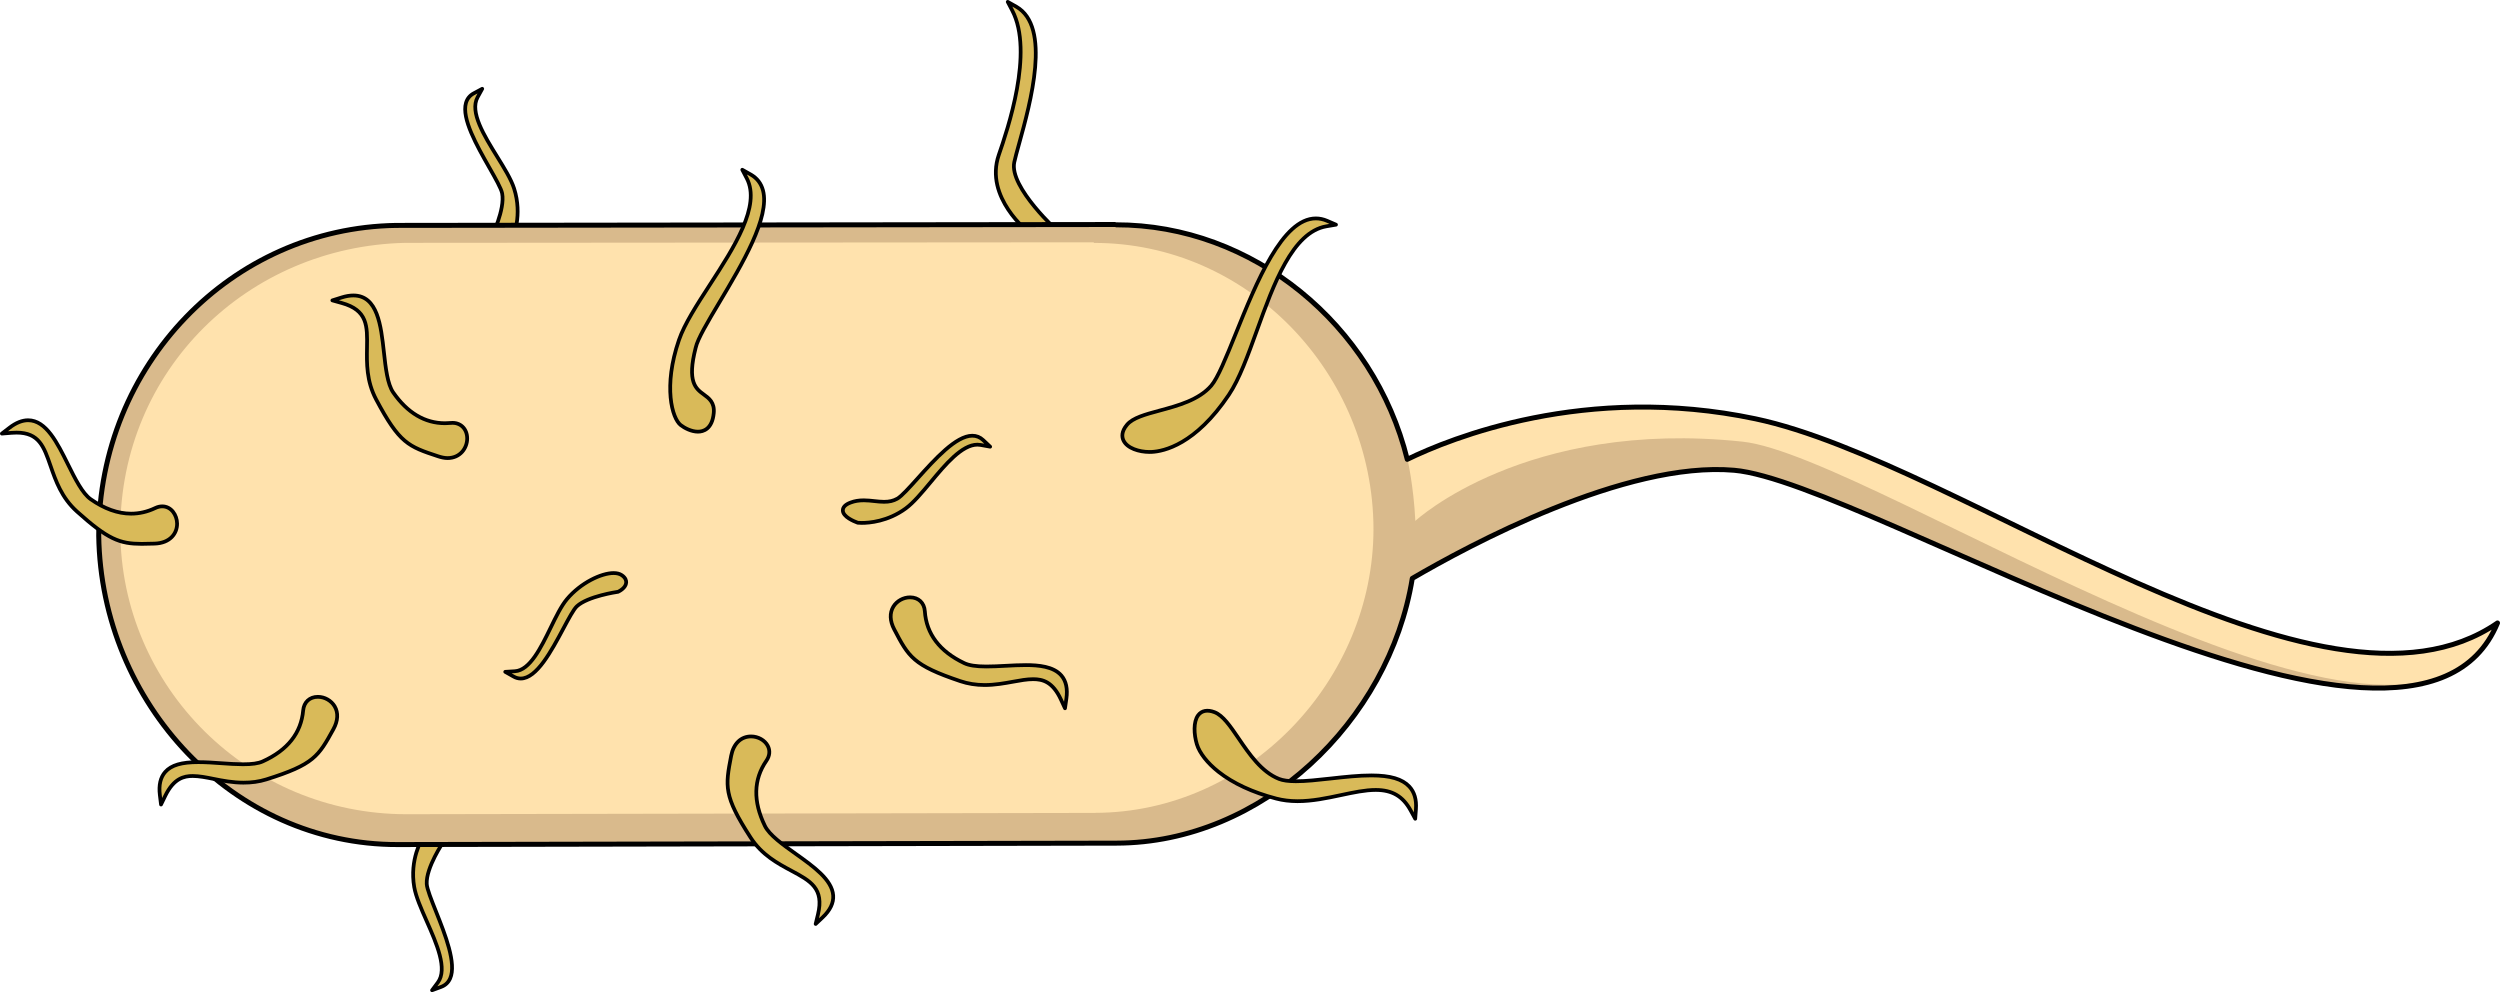 <?xml version="1.0" encoding="utf-8"?>
<!-- Generator: Adobe Illustrator 16.0.0, SVG Export Plug-In . SVG Version: 6.00 Build 0)  -->
<!DOCTYPE svg PUBLIC "-//W3C//DTD SVG 1.1//EN" "http://www.w3.org/Graphics/SVG/1.1/DTD/svg11.dtd">
<svg version="1.1" id="Layer_1" xmlns="http://www.w3.org/2000/svg" xmlns:xlink="http://www.w3.org/1999/xlink" x="0px" y="0px"
	 width="1001.75px" height="397.544px" viewBox="0 0 1001.75 397.544" enable-background="new 0 0 1001.75 397.544"
	 xml:space="preserve">
<g>
	
		<path fill="#D9BA59" stroke="#000000" stroke-width="1.5" stroke-linecap="round" stroke-linejoin="round" stroke-miterlimit="10" d="
		M412.815,93.626l0.244,0.189l14.148,1.899l-2.793-2.497c-0.202-0.18-20.15-18.152-17.996-28.242
		c0.368-1.728,1.09-4.331,1.924-7.344c4.55-16.416,13.018-46.973-1.15-54.971l-3.385-1.911l1.799,3.445
		c8.744,16.745-1.898,47.729-5.396,57.911C394.367,79.12,412.06,93.042,412.815,93.626z"/>
	
		<path fill="#D9BA59" stroke="#000000" stroke-width="1.5" stroke-linecap="round" stroke-linejoin="round" stroke-miterlimit="10" d="
		M195.931,97.06l9.188-1.038l0.27-0.593c0.168-0.367,4.062-9.116,0.608-19.896c-1.194-3.728-3.927-8.144-6.819-12.818
		c-5.178-8.366-11.047-17.849-7.818-23.728l1.869-3.407l-3.423,1.84c-1.561,0.838-2.602,2.129-3.093,3.834
		c-1.802,6.254,4.389,17.148,9.363,25.903c2.451,4.314,4.766,8.39,5.136,10.318c1.235,6.444-4.276,17.578-4.332,17.689
		L195.931,97.06z"/>
	
		<path fill="#D9BA59" stroke="#000000" stroke-width="1.5" stroke-linecap="round" stroke-linejoin="round" stroke-miterlimit="10" d="
		M170.991,354.199c-0.336-6.553,6.656-16.822,6.728-16.924l1.2-1.748l-9.242-0.236l-0.35,0.549
		c-0.217,0.342-5.279,8.471-3.344,19.623c0.67,3.857,2.768,8.607,4.988,13.635c3.977,9,8.482,19.201,4.477,24.58l-2.322,3.117
		l3.645-1.352c1.662-0.615,2.869-1.75,3.592-3.371c2.646-5.947-1.984-17.59-5.705-26.945
		C172.823,360.515,171.091,356.16,170.991,354.199z"/>
	<path fill="#D9BA8C" d="M39.824,214.628v0.021l0,0l0,0v0.012c1,67.196,53.811,123.864,119.635,123.754
		c0,0,287.982-0.602,287.998-0.602c64.412-0.109,119.839-59.559,119.966-124.559h0.031l0,0c-0.002,0,0,0,0,0h0.014
		c-0.125-68-55.971-123.315-120.383-123.207c-0.016,0-0.119-0.138-0.135-0.138l-287.984,0.345c-0.001,0-0.236,0-0.236,0
		C92.946,91.255,39.824,146.052,39.824,214.628z"/>
	<path fill="#FFE2AD" d="M48.202,212.54l-0.034,0.121l0,0l0,0l0.048,0.116c0.224,62.58,51.434,113.478,114.607,113.478
		c0,0,0,0,0.002,0l275.872-0.518c0.015,0-0.001-0.029,0.013-0.027c61.737-0.105,111.63-53.271,111.646-113.778l-0.07-0.017
		l-0.02,0.039c0.193-0.521,0.06,0.016,0.06,0.016l0.036-0.014c-0.222-62.58-50.349-114.722-112.086-114.617
		c-0.015,0,0.047-0.247,0.031-0.248l-275.861,0.219c-0.001,0-0.001,0-0.001,0C99.218,98.691,48.214,148.303,48.202,212.54z"/>
	<path fill="#D9BA8C" d="M558.221,187.01c0,0,62.482-36.63,145.148-19.198c82.665,17.432,226.449,130.776,297.381,81.809
		c-34,82.492-252.07-56.481-305.872-61.186c-53.802-4.704-137.176,48.277-137.176,48.277L558.221,187.01z"/>
	<path fill="#FFE2AD" d="M563.98,184.01c0,0,58.913-33.795,139.353-16.199c82.532,18.055,226.468,130.776,297.398,81.807
		c-34,82.494-248.85-66.975-302.557-72.656c-86.895-9.191-131.047,31.757-131.047,31.757
		C566.418,194.452,563.98,184.01,563.98,184.01z"/>
	<path fill="none" stroke="#000000" stroke-width="2" stroke-linecap="round" stroke-linejoin="round" stroke-miterlimit="10" d="
		M703.369,167.812c-68.012-14.342-122.353,7.907-139.484,16.247c-13.294-53.925-61.935-94.071-116.8-93.979
		c-0.016,0-0.119-0.122-0.135-0.122l-287.984,0.361c-0.001,0-0.236,0-0.236,0c-65.783,1-119.17,55.733-119.17,124.31v0.021v0.012
		c1,67.196,53.943,123.864,119.768,123.754c0,0,288.048-0.57,288.063-0.57c58.252-0.098,109.206-48.705,118.514-106.08
		c22.31-13.047,85.356-47.143,128.974-43.33c53.802,4.704,271.872,143.678,305.872,61.186
		C929.818,298.587,786.034,185.244,703.369,167.812z"/>
	
		<path fill="#D9BA59" stroke="#000000" stroke-width="1.5" stroke-linecap="round" stroke-linejoin="round" stroke-miterlimit="10" d="
		M249.153,230.48c-0.829-0.564-1.932-0.852-3.279-0.855c-4.881-0.012-13.212,3.898-18.71,10.465
		c-2.286,2.729-4.349,6.967-6.532,11.453c-3.891,7.992-8.3,17.051-14.305,17.422l-3.879,0.238l3.385,1.912
		c0.9,0.508,1.85,0.768,2.824,0.77c0,0-0.001,0,0,0c6.375,0.016,12.307-11.094,17.072-20.018c2.114-3.959,4.111-7.699,5.397-8.906
		c4.331-4.059,16.222-5.785,16.341-5.803l0.18-0.025l0.162-0.08c0.492-0.238,2.953-1.539,3.103-3.598
		C250.968,232.683,250.708,231.541,249.153,230.48z"/>
	
		<path fill="#D9BA59" stroke="#000000" stroke-width="1.5" stroke-linecap="round" stroke-linejoin="round" stroke-miterlimit="10" d="
		M372.897,193.222c5.879-7.06,12.542-15.061,18.765-15.046c0.426,0.001,0.853,0.04,1.267,0.115l3.824,0.695l-2.829-2.665
		c-1.212-1.141-2.659-1.722-4.303-1.726c-6.554-0.015-15.073,9.469-21.919,17.089c-3.316,3.692-6.449,7.179-8.161,8.14
		c-1.556,0.873-3.194,1.26-5.313,1.255c-1.258-0.003-2.52-0.141-3.857-0.286c-1.37-0.149-2.786-0.304-4.23-0.308
		c-2.004-0.004-3.693,0.279-5.318,0.893c-2.063,0.778-3.105,1.837-3.098,3.145c0.016,2.566,4.473,4.388,5.838,4.886l0.133,0.048
		l0.14,0.015c0.022,0.003,0.565,0.059,1.485,0.061c0.001,0,0.001,0,0.001,0c2.902,0.007,10.424-0.543,17.579-5.784
		C366.058,201.437,369.38,197.446,372.897,193.222z"/>
	
		<path fill="#D9BA59" stroke="#000000" stroke-width="1.5" stroke-linecap="round" stroke-linejoin="round" stroke-miterlimit="10" d="
		M492.399,158.197c4.201-6.266,7.64-15.787,11.279-25.867c6.659-18.442,14.207-39.346,27.817-41.655l3.832-0.65l-3.569-1.541
		c-1.47-0.635-2.971-0.958-4.458-0.962c-13.474-0.031-23.839,25.625-32.168,46.241c-3.843,9.511-7.161,17.725-9.796,20.782
		c-4.924,5.713-13.29,7.975-20.672,9.971c-5.754,1.556-10.725,2.899-13.064,5.667c-2.32,2.742-2.066,4.919-1.444,6.264
		c1.481,3.204,6.306,4.648,10.428,4.658c0.305,0.001,0.608-0.006,0.91-0.021C466.331,180.846,479.026,178.14,492.399,158.197z"/>
	
		<path fill="#D9BA59" stroke="#000000" stroke-width="1.5" stroke-linecap="round" stroke-linejoin="round" stroke-miterlimit="10" d="
		M564.718,315.185c-2.811-3.033-7.623-4.453-15.146-4.471c-5.119-0.012-10.812,0.621-16.315,1.232
		c-5.129,0.57-9.973,1.109-14.017,1.1c-2.971-0.006-5.175-0.311-6.741-0.932c-7.012-2.777-11.893-9.939-16.199-16.26
		c-3.357-4.924-6.256-9.178-9.637-10.482c-2.861-1.102-5.176-0.639-6.568,1.23c-1.975,2.652-1.684,7.732-0.52,11.594
		c1.064,3.525,4.222,7.557,8.662,11.059c5.878,4.635,13.659,8.244,23.129,10.729c2.656,0.697,5.443,1.039,8.521,1.047
		c5.935,0.014,11.784-1.232,17.44-2.438c5.005-1.064,9.733-2.072,13.965-2.063c6.542,0.016,10.834,2.525,13.916,8.139l1.871,3.406
		l0.285-3.875C567.643,320.412,566.752,317.378,564.718,315.185z"/>
	
		<path fill="#D9BA59" stroke="#000000" stroke-width="1.5" stroke-linecap="round" stroke-linejoin="round" stroke-miterlimit="10" d="
		M278.753,139.368c0.754-3.539,4.838-10.388,9.566-18.32c9.029-15.148,20.27-34.001,17.41-44.763
		c-0.742-2.795-2.393-4.932-4.906-6.351l-3.385-1.911l1.799,3.445c5.729,10.969-5.145,27.745-14.738,42.546
		c-5.256,8.11-10.221,15.77-12.434,22.213c-6.42,18.691-2.729,31.424,0.674,34.088c1.559,1.221,4.305,2.648,6.908,2.654
		c2.109,0.005,5.74-0.957,6.35-7.452c0.4-4.254-1.928-5.949-3.98-7.444c-3.184-2.319-6.793-4.946-3.275-18.661L278.753,139.368z"/>
	
		<path fill="#D9BA59" stroke="#000000" stroke-width="1.5" stroke-linecap="round" stroke-linejoin="round" stroke-miterlimit="10" d="
		M180.652,169.477c-0.794,0.076-1.59,0.113-2.367,0.112c-8.064-0.019-15.031-4.16-20.706-12.308
		c-2.334-3.352-3.053-9.875-3.75-16.185c-1.172-10.631-2.501-22.681-12.225-22.703c-1.428-0.003-3.016,0.267-4.719,0.802
		l-3.707,1.167l3.744,1.044c10.394,2.888,10.285,9.168,10.135,17.849c-0.109,6.298-0.234,13.451,3.66,20.791
		c9.361,17.649,12.943,18.861,24.811,22.784c1.327,0.438,2.604,0.717,3.795,0.72c0,0,0,0,0.001,0
		c5.104,0.012,7.868-4.055,7.877-7.835C187.21,171.803,184.457,169.11,180.652,169.477z"/>
	
		<path fill="#D9BA59" stroke="#000000" stroke-width="1.5" stroke-linecap="round" stroke-linejoin="round" stroke-miterlimit="10" d="
		M127.378,279.22c-3.291-0.008-5.605,2.121-5.898,5.434c-0.8,9.076-6.252,15.943-16.203,20.443
		c-1.797,0.811-4.316,1.154-7.928,1.146h-0.002c-2.697-0.006-5.598-0.189-8.668-0.416c-3.065-0.227-6.236-0.432-9.186-0.438
		c-6.759-0.016-10.855,1.197-13.284,3.932c-1.912,2.154-2.639,5.248-2.159,9.193l0.469,3.859l1.707-3.508
		c3.412-6.979,7.479-7.928,11.006-7.92c2.536,0.006,5.378,0.553,8.387,1.166c3.563,0.727,7.6,1.484,11.894,1.496
		c0.001,0,0.001,0,0.002,0c3.245,0.006,6.254-0.377,9.2-1.301c19.063-5.982,20.881-9.223,26.904-20.176
		c1.818-3.307,1.992-6.537,0.486-9.09C132.739,280.728,130.1,279.226,127.378,279.22z"/>
	
		<path fill="#D9BA59" stroke="#000000" stroke-width="1.5" stroke-linecap="round" stroke-linejoin="round" stroke-miterlimit="10" d="
		M411.106,266.505c-2.646-0.006-5.455,0.143-8.17,0.287c-2.614,0.139-5.316,0.281-7.766,0.275c-4.101-0.01-6.901-0.439-8.814-1.354
		c-9.855-4.707-15.164-11.701-15.773-20.791c-0.228-3.373-2.543-5.557-5.901-5.564c-2.702-0.008-5.339,1.457-6.718,3.729
		c-1.525,2.516-1.41,5.727,0.327,9.047c5.794,11.074,7.542,14.416,26.476,20.795c3.094,1.041,6.279,1.553,9.739,1.561
		c4.077,0.01,7.944-0.695,11.356-1.316c2.912-0.531,5.664-1.031,8.125-1.025c3.824,0.008,7.818,1,11.123,8.135l1.635,3.525
		l0.549-3.848c0.566-3.967-0.11-7.092-2.012-9.289C422.104,267.001,416.038,266.517,411.106,266.505z"/>
	
		<path fill="#D9BA59" stroke="#000000" stroke-width="1.5" stroke-linecap="round" stroke-linejoin="round" stroke-miterlimit="10" d="
		M318.794,342.093c-5.17-3.684-10.516-7.492-12.305-11.164c-4.785-9.818-4.584-18.598,0.596-26.09
		c1.354-1.959,1.551-4.086,0.555-5.99c-1.172-2.242-3.851-3.754-6.664-3.76c-4.074-0.01-7.064,2.885-7.998,7.742
		c-2.359,12.273-3.071,15.979,7.776,32.756c4.511,6.977,10.806,10.348,16.358,13.322c7.653,4.1,13.184,7.063,10.639,17.545
		l-0.916,3.777l2.824-2.67c2.991-2.826,4.402-5.771,4.196-8.754C333.42,352.511,325.984,347.216,318.794,342.093z"/>
	
		<path fill="#D9BA59" stroke="#000000" stroke-width="1.5" stroke-linecap="round" stroke-linejoin="round" stroke-miterlimit="10" d="
		M70.958,209.784c-0.049-3.378-2.289-6.878-5.953-6.886c-0.92-0.003-1.863,0.225-2.805,0.676c-3.137,1.499-6.402,2.256-9.708,2.248
		c-5.268-0.013-10.701-1.958-16.148-5.783c-3.344-2.347-6.259-8.227-9.079-13.914c-4.317-8.708-8.781-17.713-15.996-17.73
		c-2.357-0.005-4.859,0.996-7.437,2.975l-3.082,2.368l3.874-0.308c0.706-0.056,1.39-0.083,2.033-0.082
		c8.993,0.021,10.93,5.616,13.609,13.361c2.061,5.953,4.395,12.701,10.571,18.257c12.396,11.153,17.118,12.944,25.919,12.963
		c1.607,0.004,3.351-0.051,5.196-0.107C68.251,217.625,71.014,213.644,70.958,209.784z"/>
</g>
</svg>
